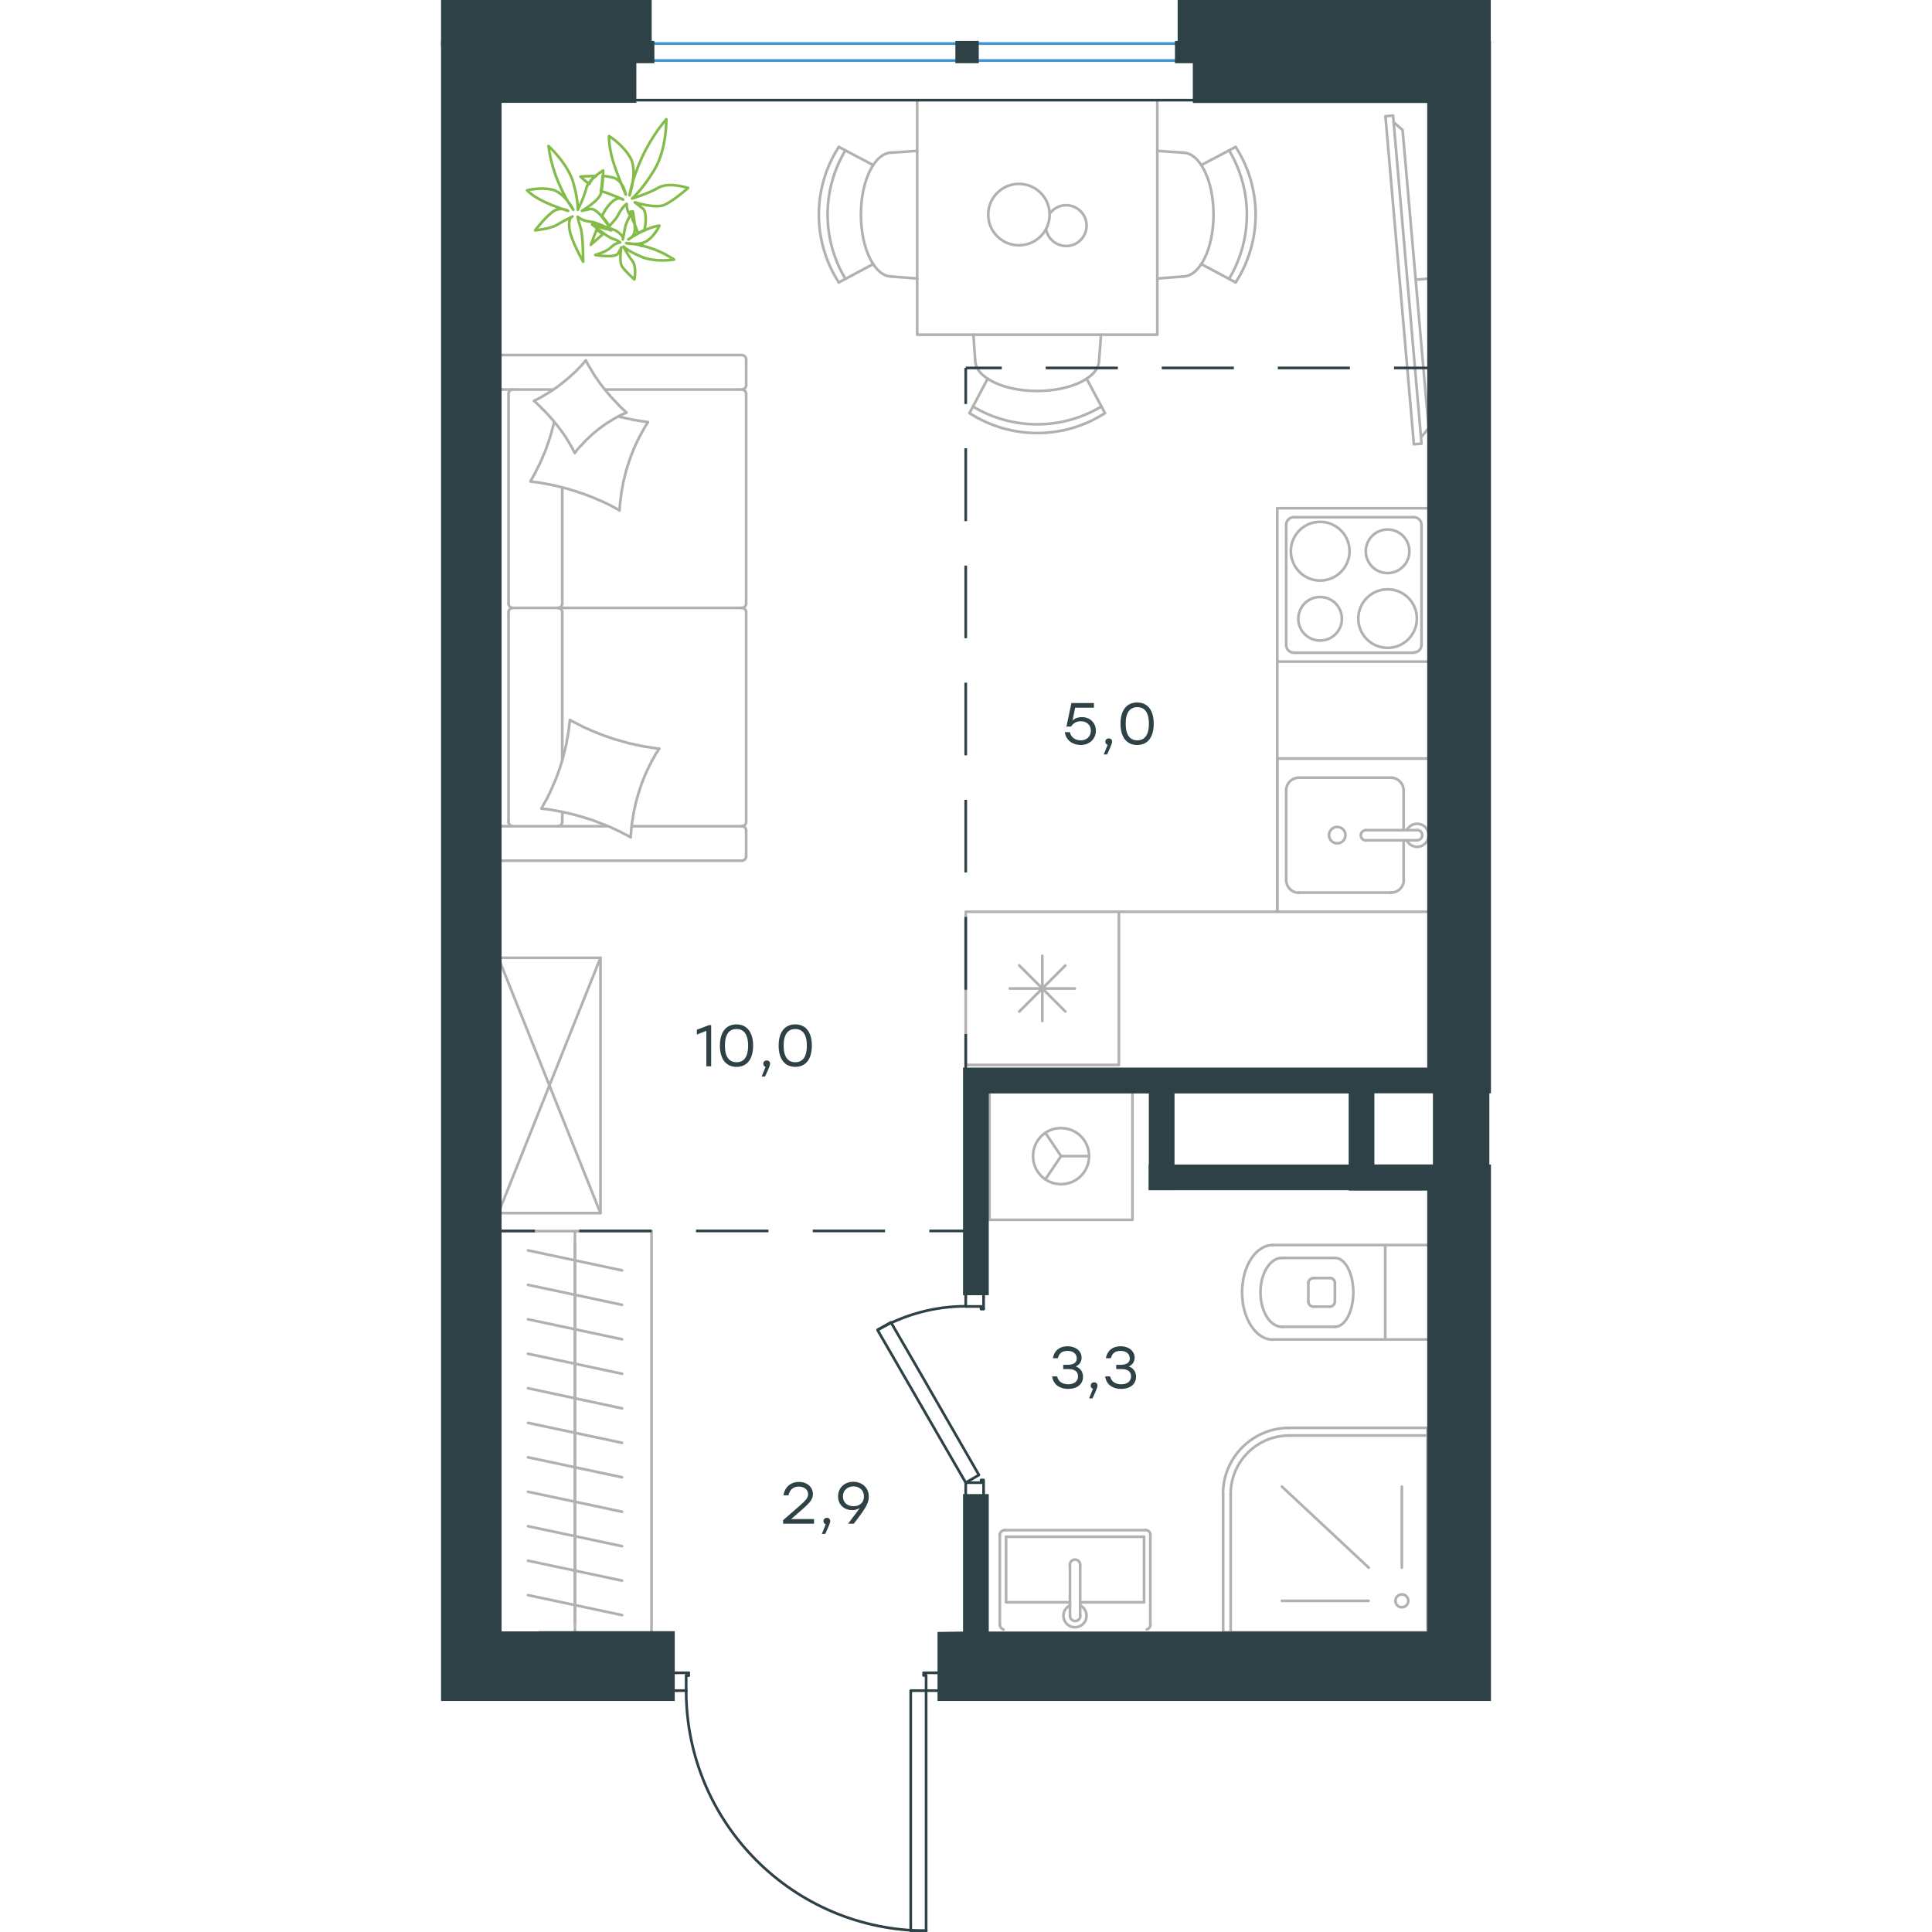 <?xml version="1.0" encoding="utf-8"?>
<!-- Generator: Adobe Illustrator 26.5.0, SVG Export Plug-In . SVG Version: 6.00 Build 0)  -->
<svg version="1.1" id="Слой_1" xmlns="http://www.w3.org/2000/svg" xmlns:xlink="http://www.w3.org/1999/xlink" x="0px" y="0px"
	 viewBox="0 0 588.1 1082.2" style="enable-background:new 0 0 588.1 1082.2;" xml:space="preserve" width="200" height="200">
<style type="text/css">
	.st0{fill:none;stroke:#B2B1B0;stroke-width:1.5;stroke-linecap:round;stroke-linejoin:round;stroke-miterlimit:10;}
	.st1{fill:none;stroke:#2D4146;stroke-width:1.5;stroke-linecap:round;stroke-linejoin:round;stroke-miterlimit:10;}
	.st2{fill:none;stroke:#3C93D0;stroke-width:1.5;stroke-linecap:round;stroke-linejoin:round;stroke-miterlimit:22.926;}
	.st3{fill:none;stroke:#2D4146;stroke-width:1.5;stroke-linecap:round;stroke-linejoin:round;stroke-miterlimit:22.926;}
	.st4{fill:none;stroke:#2D4146;stroke-width:1.5;stroke-miterlimit:22.926;}
	.st5{fill:#2D4146;}
	.st6{fill-rule:evenodd;clip-rule:evenodd;fill:#2D4146;stroke:#2D4146;stroke-width:3;stroke-miterlimit:10;}
	.st7{fill:none;stroke:#84BC4A;stroke-width:1.5;stroke-linecap:round;stroke-linejoin:round;stroke-miterlimit:22.926;}
</style>
<line class="st0" x1="539.2" y1="492.9" x2="539.2" y2="470.7"/>
<circle class="st0" cx="502" cy="467.8" r="4.6"/>
<path class="st0" d="M518.1,465c-1.6,0-2.9,1.3-2.9,2.9c0,1.6,1.3,2.9,2.9,2.9"/>
<line class="st0" x1="546.7" y1="470.7" x2="518.1" y2="470.7"/>
<path class="st0" d="M546.7,470.7c1.6,0,2.9-1.3,2.9-2.9c0-1.6-1.3-2.9-2.9-2.9"/>
<line class="st0" x1="546.7" y1="465" x2="518.1" y2="465"/>
<path class="st0" d="M540.9,470.7c1.3,2.7,4.4,4.2,7.3,3.5c2.9-0.7,5-3.3,5-6.3c0-3-2.1-5.7-5-6.3c-3-0.7-6,0.8-7.3,3.5"/>
<path class="st0" d="M532.1,500c4,0,7.2-3.2,7.2-7.2"/>
<path class="st0" d="M539.2,442.8c0-3.9-3.2-7.2-7.2-7.2"/>
<path class="st0" d="M473.4,492.9c0,4,3.2,7.2,7.2,7.2"/>
<path class="st0" d="M480.6,435.6c-4,0-7.2,3.2-7.2,7.2"/>
<line class="st0" x1="532.1" y1="500" x2="480.6" y2="500"/>
<line class="st0" x1="473.4" y1="492.9" x2="473.4" y2="442.8"/>
<line class="st0" x1="480.6" y1="435.6" x2="532.1" y2="435.6"/>
<line class="st0" x1="539.2" y1="442.8" x2="539.2" y2="465"/>
<polyline class="st0" points="553.9,510.7 468.4,510.7 468.4,424.9 553.9,424.9 "/>
<line class="st0" x1="349.7" y1="540.8" x2="323.9" y2="566.6"/>
<line class="st0" x1="323.9" y1="540.8" x2="349.7" y2="566.6"/>
<line class="st0" x1="355" y1="553.7" x2="318.6" y2="553.7"/>
<line class="st0" x1="336.8" y1="535.4" x2="336.8" y2="571.9"/>
<rect x="293.9" y="510.7" class="st0" width="85.8" height="85.8"/>
<path class="st0" d="M530.2,330.1c-9.1,0-16.4,7.4-16.4,16.4c0,9.1,7.4,16.4,16.4,16.4c9.1,0,16.4-7.4,16.4-16.4
	C546.6,337.4,539.3,330.1,530.2,330.1z"/>
<path class="st0" d="M530.2,296.6c-6.7,0-12.2,5.4-12.2,12.2c0,6.7,5.4,12.2,12.2,12.2c6.7,0,12.2-5.4,12.2-12.2
	C542.4,302,536.9,296.6,530.2,296.6z"/>
<path class="st0" d="M492.4,292.3c-9.1,0-16.4,7.4-16.4,16.4c0,9.1,7.4,16.5,16.4,16.5c9.1,0,16.5-7.4,16.5-16.5
	C508.9,299.7,501.5,292.3,492.4,292.3z"/>
<path class="st0" d="M492.4,334.4c-6.7,0-12.2,5.4-12.2,12.2c0,6.7,5.4,12.2,12.2,12.2c6.7,0,12.2-5.4,12.2-12.2
	C504.6,339.8,499.1,334.4,492.4,334.4z"/>
<path class="st0" d="M549.2,294c0-2.4-1.9-4.3-4.3-4.3"/>
<path class="st0" d="M544.9,365.5c2.4,0,4.3-1.9,4.3-4.3"/>
<path class="st0" d="M477.7,289.7c-2.4,0-4.3,1.9-4.3,4.3"/>
<path class="st0" d="M473.4,361.3c0,2.4,1.9,4.3,4.3,4.3"/>
<line class="st0" x1="549.2" y1="294" x2="549.2" y2="361.3"/>
<line class="st0" x1="477.7" y1="289.7" x2="544.9" y2="289.7"/>
<line class="st0" x1="473.4" y1="361.3" x2="473.4" y2="294"/>
<line class="st0" x1="544.9" y1="365.6" x2="477.7" y2="365.6"/>
<line class="st0" x1="468.4" y1="284.7" x2="553.9" y2="284.7"/>
<polyline class="st0" points="553.9,370.6 468.4,370.6 468.4,284.7 "/>
<line class="st0" x1="93.4" y1="462.8" x2="34.5" y2="462.8"/>
<line class="st0" x1="67.9" y1="342.9" x2="67.9" y2="425.8"/>
<line class="st0" x1="62.9" y1="218.2" x2="34.5" y2="218.2"/>
<polyline class="st0" points="52.1,224.5 53.1,224 54.2,223.5 55.2,222.9 56.2,222.4 57.2,221.8 58.2,221.2 59.2,220.6 60.2,220 
	61.2,219.4 62.1,218.8 63.1,218.1 64,217.5 65,216.8 65.9,216.1 66.8,215.4 67.7,214.7 68.6,214 69.5,213.3 70.4,212.5 71.3,211.8 
	72.2,211 73,210.2 73.9,209.5 74.7,208.7 75.6,207.9 76.4,207 77.2,206.2 78,205.4 78.8,204.5 79.6,203.7 80.3,202.8 81.1,201.9 "/>
<polyline class="st0" points="99.7,233.3 100.6,233.6 101.6,233.8 102.7,234.1 103.7,234.3 104.7,234.5 105.7,234.7 106.8,235 
	107.8,235.2 108.8,235.3 109.9,235.5 110.9,235.7 111.9,235.9 113,236 114,236.2 115,236.3 115.9,236.5 "/>
<polyline class="st0" points="74.9,253.7 74.3,252.7 73.8,251.6 73.3,250.6 72.7,249.6 72.1,248.6 71.5,247.6 70.9,246.6 
	70.3,245.6 69.7,244.6 69,243.7 68.4,242.7 67.7,241.8 67,240.8 66.3,239.9 65.6,239 64.9,238.1 64.2,237.2 63.4,236.3 62.7,235.4 
	61.9,234.5 61.1,233.6 60.4,232.8 59.6,231.9 58.8,231.1 58,230.2 57.1,229.4 56.3,228.6 55.5,227.7 54.6,226.9 53.8,226.1 
	53,225.3 52.1,224.5 "/>
<polyline class="st0" points="106.2,469 104.8,468.2 103.3,467.4 101.8,466.7 100.4,465.9 98.9,465.2 97.4,464.5 95.9,463.8 
	94.4,463.1 92.8,462.5 91.3,461.9 89.8,461.3 88.2,460.7 86.7,460.1 85.1,459.5 83.6,459 82,458.5 80.4,458 78.8,457.5 77.2,457.1 
	75.6,456.6 74,456.2 72.4,455.8 70.8,455.4 69.2,455.1 67.6,454.7 66,454.4 64.4,454.1 62.7,453.8 61.1,453.5 59.5,453.3 
	57.8,453.1 56.2,452.9 57,451.5 57.8,450 58.6,448.6 59.4,447.2 60.1,445.7 60.8,444.3 61.5,442.8 62.2,441.3 62.8,439.8 
	63.5,438.3 64.1,436.8 64.7,435.3 65.3,433.7 65.8,432.2 66.4,430.7 66.9,429.1 67.4,427.5 67.8,426 68.3,424.4 68.7,422.8 
	69.1,421.2 69.5,419.6 69.9,418 70.2,416.4 70.5,414.8 70.8,413.1 71.1,411.5 71.4,409.9 71.6,408.2 71.8,406.6 72,404.9 
	72.2,403.3 "/>
<polyline class="st0" points="115.9,236.5 115.5,237.1 115.1,237.8 114.6,238.5 114.2,239.2 113.8,239.9 113.4,240.6 113,241.3 
	112.6,242 112.2,242.8 111.8,243.5 111.4,244.2 111,244.9 110.7,245.7 110.3,246.4 109.9,247.1 109.6,247.9 109.2,248.6 
	108.9,249.4 108.6,250.1 108.2,250.8 107.9,251.6 107.6,252.4 107.3,253.1 107,253.9 106.7,254.6 106.4,255.4 106.1,256.2 
	105.8,257 105.6,257.7 105.3,258.5 105.1,259.3 104.8,260.1 104.5,260.9 104.3,261.6 104.1,262.4 103.8,263.2 103.6,264 
	103.4,264.8 103,266.4 102.6,268 102.2,269.6 101.9,271.2 101.6,272.9 101.3,274.5 101,276.1 100.8,277.8 100.6,279.4 100.4,281 
	100.2,282.7 100.1,284.3 100,286 "/>
<polyline class="st0" points="99.7,285.7 98.2,284.9 96.8,284.1 95.3,283.3 93.9,282.6 92.4,281.9 90.9,281.2 89.4,280.5 
	87.9,279.9 86.4,279.2 84.9,278.6 83.4,278 81.8,277.4 80.3,276.8 78.7,276.3 77.2,275.8 75.6,275.2 74.1,274.8 72.5,274.3 
	70.9,273.8 69.3,273.4 67.8,273 66.2,272.6 64.6,272.2 63,271.8 61.4,271.5 59.8,271.2 58.2,270.9 56.5,270.6 54.9,270.3 
	53.3,270.1 51.7,269.9 50.1,269.7 50.6,268.7 51.2,267.7 51.7,266.7 52.3,265.7 52.8,264.7 53.3,263.7 53.8,262.7 54.3,261.7 
	54.8,260.7 55.3,259.7 55.8,258.7 56.2,257.7 56.7,256.6 57.1,255.6 57.5,254.6 58,253.5 58.4,252.5 58.8,251.5 59.2,250.4 
	59.5,249.4 59.9,248.3 60.3,247.3 60.6,246.2 61,245.1 61.3,244.1 61.6,243 61.9,241.9 62.2,240.8 62.5,239.7 62.8,238.6 
	63.1,237.5 63.3,236.4 "/>
<polyline class="st0" points="122.2,419.4 121.7,420.1 121.3,420.8 120.9,421.4 120.4,422.1 120,422.8 119.6,423.6 119.2,424.3 
	118.8,425 118.4,425.7 118,426.4 117.6,427.1 117.3,427.9 116.9,428.6 116.5,429.3 116.2,430.1 115.8,430.8 115.5,431.5 
	115.1,432.3 114.8,433 114.5,433.8 114.1,434.5 113.8,435.3 113.5,436.1 113.2,436.8 112.9,437.6 112.6,438.4 112.3,439.1 
	112.1,439.9 111.8,440.7 111.5,441.5 111.3,442.2 111,443 110.8,443.8 110.5,444.6 110.3,445.4 110.1,446.2 109.8,447 109.6,447.8 
	109.2,449.4 108.8,451 108.5,452.6 108.1,454.2 107.8,455.8 107.5,457.5 107.3,459.1 107,460.7 106.8,462.4 106.6,464 106.5,465.7 
	106.3,467.3 106.2,469 "/>
<polyline class="st0" points="81.1,201.9 81.7,202.9 82.2,204 82.8,205 83.4,206 84,207 84.6,208 85.2,209 85.8,210 86.4,211 
	87.1,211.9 87.8,212.9 88.4,213.8 89.1,214.8 89.8,215.7 90.5,216.6 91.2,217.5 91.9,218.4 92.7,219.3 93.4,220.2 94.2,221.1 
	94.9,222 95.7,222.8 96.5,223.7 97.3,224.5 98.1,225.4 98.9,226.2 99.7,227.1 100.5,227.9 101.3,228.7 102.2,229.5 103,230.3 
	103.9,231.1 102.8,231.6 101.8,232 100.8,232.5 99.7,233 98.7,233.6 97.7,234.1 96.7,234.7 95.7,235.3 94.7,235.9 93.8,236.5 
	92.8,237.1 91.8,237.8 90.9,238.4 90,239.1 89,239.8 88.1,240.5 87.2,241.2 86.3,242 85.4,242.7 84.5,243.5 83.6,244.3 82.8,245.1 
	81.9,245.9 81.1,246.7 80.3,247.6 79.5,248.4 78.7,249.3 77.9,250.1 77.1,251 76.3,251.9 75.6,252.8 74.9,253.7 "/>
<polyline class="st0" points="72.2,403.3 73.6,404.1 75.1,404.8 76.6,405.6 78,406.3 79.5,407.1 81,407.8 82.5,408.4 84,409.1 
	85.6,409.8 87.1,410.4 88.6,411 90.2,411.6 91.7,412.2 93.3,412.7 94.8,413.2 96.4,413.8 98,414.3 99.6,414.7 101.2,415.2 
	102.8,415.6 104.4,416.1 105.9,416.5 107.6,416.8 109.2,417.2 110.8,417.5 112.4,417.9 114,418.2 115.7,418.4 117.3,418.7 
	118.9,418.9 120.5,419.2 122.2,419.4 "/>
<path class="st0" d="M65.5,340.5c1.3,0,2.4-1.1,2.4-2.4"/>
<line class="st0" x1="67.9" y1="338.1" x2="67.9" y2="273.1"/>
<path class="st0" d="M65.5,462.8c1.3,0,2.4-1.1,2.4-2.4"/>
<path class="st0" d="M67.9,342.9c0-1.3-1.1-2.4-2.4-2.4"/>
<line class="st0" x1="67.9" y1="454.8" x2="67.9" y2="460.5"/>
<path class="st0" d="M40.2,218.2c-1.3,0-2.4,1.1-2.4,2.4"/>
<path class="st0" d="M170.9,220.6c0-1.3-1.1-2.4-2.4-2.4"/>
<path class="st0" d="M37.8,338.1c0,1.3,1.1,2.4,2.4,2.4"/>
<path class="st0" d="M168.5,340.5c1.3,0,2.4-1.1,2.4-2.4"/>
<line class="st0" x1="37.8" y1="338.1" x2="37.8" y2="220.6"/>
<line class="st0" x1="170.9" y1="220.6" x2="170.9" y2="338.1"/>
<path class="st0" d="M37.8,460.4c0,1.3,1.1,2.4,2.4,2.4"/>
<path class="st0" d="M168.5,462.8c1.3,0,2.4-1.1,2.4-2.4"/>
<path class="st0" d="M34.5,462.8c-1,0-1.9,0.7-2.3,1.6"/>
<path class="st0" d="M40.2,340.5c-1.3,0-2.4,1.1-2.4,2.4"/>
<path class="st0" d="M170.9,342.9c0-1.3-1.1-2.4-2.4-2.4"/>
<path class="st0" d="M170.9,201.3c0-1.3-1.1-2.4-2.4-2.4"/>
<path class="st0" d="M168.5,218.2c1.3,0,2.4-1.1,2.4-2.4"/>
<path class="st0" d="M34.5,198.9c-1,0-1.9,0.7-2.3,1.6"/>
<path class="st0" d="M32.2,216.6c0.3,1,1.2,1.6,2.3,1.6"/>
<path class="st0" d="M32.2,480.5c0.3,1,1.2,1.6,2.3,1.6"/>
<path class="st0" d="M170.9,465.2c0-1.3-1.1-2.4-2.4-2.4"/>
<path class="st0" d="M168.5,482.1c1.3,0,2.4-1.1,2.4-2.4"/>
<line class="st0" x1="37.8" y1="342.9" x2="37.8" y2="460.5"/>
<line class="st0" x1="168.5" y1="340.5" x2="40.2" y2="340.5"/>
<line class="st0" x1="170.9" y1="460.5" x2="170.9" y2="342.9"/>
<line class="st0" x1="34.5" y1="198.9" x2="168.5" y2="198.9"/>
<line class="st0" x1="170.9" y1="201.3" x2="170.9" y2="215.8"/>
<line class="st0" x1="168.5" y1="218.2" x2="92" y2="218.2"/>
<line class="st0" x1="107" y1="462.8" x2="168.5" y2="462.8"/>
<line class="st0" x1="170.9" y1="465.2" x2="170.9" y2="479.8"/>
<line class="st0" x1="168.5" y1="482.1" x2="34.5" y2="482.1"/>
<line class="st0" x1="545.9" y1="156.7" x2="553.9" y2="156"/>
<polyline class="st0" points="533.7,68.6 538.6,72.8 553.2,239.8 549.1,244.8 "/>
<rect x="537.1" y="64.6" transform="matrix(0.996 -8.636206e-02 8.636206e-02 0.996 -11.535 47.154)" class="st0" width="4.3" height="184.5"/>
<line class="st0" x1="75" y1="908.8" x2="75" y2="889.5"/>
<line class="st0" x1="48.7" y1="893.5" x2="101.4" y2="904.7"/>
<line class="st0" x1="75" y1="889.5" x2="75" y2="870.1"/>
<line class="st0" x1="48.7" y1="874.2" x2="101.4" y2="885.4"/>
<line class="st0" x1="75" y1="870.1" x2="75" y2="850.8"/>
<line class="st0" x1="48.7" y1="854.9" x2="101.4" y2="866.1"/>
<line class="st0" x1="75" y1="850.8" x2="75" y2="831.5"/>
<line class="st0" x1="48.7" y1="835.6" x2="101.4" y2="846.8"/>
<line class="st0" x1="75" y1="831.5" x2="75" y2="812.2"/>
<line class="st0" x1="48.7" y1="816.3" x2="101.4" y2="827.5"/>
<line class="st0" x1="75" y1="915.3" x2="75" y2="689.6"/>
<line class="st0" x1="75" y1="812.2" x2="75" y2="792.9"/>
<line class="st0" x1="48.7" y1="797" x2="101.4" y2="808.2"/>
<line class="st0" x1="75" y1="792.9" x2="75" y2="773.6"/>
<line class="st0" x1="48.7" y1="777.6" x2="101.4" y2="788.9"/>
<line class="st0" x1="75" y1="773.6" x2="75" y2="754.3"/>
<line class="st0" x1="48.7" y1="758.3" x2="101.4" y2="769.5"/>
<line class="st0" x1="75" y1="754.3" x2="75" y2="735"/>
<line class="st0" x1="48.7" y1="739" x2="101.4" y2="750.2"/>
<line class="st0" x1="75" y1="735" x2="75" y2="715.7"/>
<line class="st0" x1="48.7" y1="719.7" x2="101.4" y2="730.9"/>
<line class="st0" x1="75" y1="715.7" x2="75" y2="696.3"/>
<line class="st0" x1="48.7" y1="700.4" x2="101.4" y2="711.6"/>
<polyline class="st0" points="32.4,689.6 117.9,689.6 117.9,915.3 "/>
<path class="st0" d="M226.5,84.2c-13.3,22.2-13.3,49.8,0,72"/>
<path class="st0" d="M222.8,82.3c-14.9,23.1-14.9,52.8,0,75.9"/>
<line class="st0" x1="242.1" y1="147.9" x2="222.8" y2="158.2"/>
<line class="st0" x1="242.1" y1="92.5" x2="222.8" y2="82.3"/>
<line class="st0" x1="252.4" y1="85.5" x2="266.7" y2="84.5"/>
<line class="st0" x1="252.4" y1="154.9" x2="266.7" y2="156"/>
<path class="st0" d="M252.4,85.5c-9.5,0-17.2,15.5-17.2,34.7c0,19.2,7.7,34.7,17.2,34.7"/>
<path class="st0" d="M297.9,227.7c22.2,13.3,49.8,13.3,72,0"/>
<path class="st0" d="M296,231.4c23.1,14.9,52.8,14.9,75.9,0"/>
<line class="st0" x1="361.6" y1="212.1" x2="371.9" y2="231.4"/>
<line class="st0" x1="306.2" y1="212.1" x2="296" y2="231.4"/>
<line class="st0" x1="299.2" y1="201.8" x2="298.2" y2="187.5"/>
<line class="st0" x1="368.6" y1="201.8" x2="369.7" y2="187.5"/>
<path class="st0" d="M299.2,201.8c0,9.5,15.5,17.2,34.7,17.2c19.2,0,34.7-7.7,34.7-17.2"/>
<path class="st0" d="M441.4,156.2c13.3-22.2,13.3-49.8,0-72"/>
<path class="st0" d="M445.1,158.2c14.9-23.1,14.9-52.8,0-75.9"/>
<line class="st0" x1="425.8" y1="92.5" x2="445.1" y2="82.3"/>
<line class="st0" x1="425.8" y1="147.9" x2="445.1" y2="158.2"/>
<line class="st0" x1="415.5" y1="154.9" x2="401.2" y2="156"/>
<line class="st0" x1="415.5" y1="85.5" x2="401.2" y2="84.5"/>
<path class="st0" d="M415.5,154.9c9.5,0,17.2-15.5,17.2-34.7c0-19.2-7.7-34.7-17.2-34.7"/>
<path class="st0" d="M338.9,128.3c0.9,5.4,5.5,9.3,10.9,9.5c5.4,0.2,10.2-3.5,11.5-8.8c1.2-5.3-1.4-10.7-6.4-13
	c-5-2.3-10.8-0.7-14,3.7"/>
<path class="st0" d="M340.9,120.2c0-9.5-7.7-17.2-17.2-17.2c-9.5,0-17.2,7.7-17.2,17.2c0,9.5,7.7,17.2,17.2,17.2
	C333.2,137.4,340.9,129.7,340.9,120.2z"/>
<polyline class="st0" points="401.2,56.1 401.2,187.5 266.7,187.5 266.7,56.1 "/>
<line class="st0" x1="89.3" y1="679.5" x2="32.4" y2="537.2"/>
<polyline class="st0" points="32.4,536.5 89.3,536.5 32.4,678.8 "/>
<polyline class="st0" points="89.3,536.5 89.3,679.5 32.4,679.5 "/>
<g>
	<polyline class="st0" points="338.5,634.5 347.3,647.6 338.5,660.6 	"/>
	<line class="st0" x1="347.3" y1="647.6" x2="363" y2="647.6"/>
	<path class="st0" d="M331.6,647.6c0,8.7,7,15.7,15.7,15.7c8.7,0,15.7-7,15.7-15.7c0-8.7-7-15.7-15.7-15.7
		C338.6,631.8,331.6,638.9,331.6,647.6z"/>
	<polyline class="st0" points="307.2,612.1 307.2,683.3 387.3,683.3 387.3,612.1 	"/>
</g>
<g>
	<path class="st0" d="M485.8,729c0,1.6,1.3,2.9,2.9,2.9"/>
	<path class="st0" d="M488.7,715.9c-1.6,0-2.9,1.3-2.9,2.9"/>
	<path class="st0" d="M497.8,731.9c1.6,0,2.9-1.3,2.9-2.9"/>
	<path class="st0" d="M500.7,718.7c0-1.6-1.3-2.9-2.9-2.9"/>
	<line class="st0" x1="497.8" y1="731.9" x2="488.7" y2="731.9"/>
	<line class="st0" x1="485.8" y1="729" x2="485.8" y2="718.7"/>
	<line class="st0" x1="488.7" y1="715.9" x2="497.8" y2="715.9"/>
	<line class="st0" x1="500.7" y1="718.7" x2="500.7" y2="729"/>
	<path class="st0" d="M500.7,743.2c5.7,0,10.3-8.6,10.3-19.3c0-10.7-4.6-19.3-10.3-19.3"/>
	<line class="st0" x1="471" y1="743.2" x2="500.7" y2="743.2"/>
	<path class="st0" d="M471,704.6c-6.6,0-12,8.6-12,19.3c0,10.7,5.4,19.3,12,19.3"/>
	<line class="st0" x1="471" y1="704.6" x2="500.7" y2="704.6"/>
	<path class="st0" d="M465.9,697.4c-9.5,0-17.2,11.8-17.2,26.5c0,14.6,7.7,26.5,17.2,26.5"/>
	<line class="st0" x1="465.9" y1="750.3" x2="528.9" y2="750.3"/>
	<line class="st0" x1="465.9" y1="697.4" x2="528.9" y2="697.4"/>
	<polyline class="st0" points="553,750.3 528.9,750.3 528.9,697.4 552.9,697.4 	"/>
</g>
<g>
	<line class="st0" x1="358" y1="897.5" x2="393.8" y2="897.5"/>
	<polyline class="st0" points="352.3,897.5 316.5,897.5 316.5,860.8 	"/>
	<polyline class="st0" points="316.5,860.8 393.8,860.8 393.8,897.5 	"/>
	<path class="st0" d="M397.4,859.9c0-1.6-1.3-2.9-2.9-2.9"/>
	<path class="st0" d="M315.8,857.1c-1.6,0-2.9,1.3-2.9,2.9"/>
	<path class="st0" d="M395.3,912.7c1.2-0.3,2.1-1.5,2.1-2.8"/>
	<path class="st0" d="M313,910c0,1.3,0.9,2.4,2.1,2.8"/>
	<path class="st0" d="M358,876.5c0-1.6-1.3-2.9-2.9-2.9c-1.6,0-2.9,1.3-2.9,2.9"/>
	<line class="st0" x1="358" y1="905.1" x2="358" y2="876.5"/>
	<path class="st0" d="M352.3,905.1c0,1.6,1.3,2.9,2.9,2.9c1.6,0,2.9-1.3,2.9-2.9"/>
	<line class="st0" x1="352.3" y1="905.1" x2="352.3" y2="876.5"/>
	<path class="st0" d="M352.3,899.2c-2.7,1.3-4.2,4.4-3.5,7.3c0.7,3,3.3,5,6.3,5s5.7-2.1,6.3-5c0.7-2.9-0.8-6-3.5-7.3"/>
	<line class="st0" x1="397.3" y1="910" x2="397.3" y2="859.9"/>
	<line class="st0" x1="394.5" y1="857.1" x2="315.8" y2="857.1"/>
	<line class="st0" x1="313" y1="859.9" x2="313" y2="910"/>
</g>
<g>
	<path class="st0" d="M475.1,799.8c-20.5,0-37.1,16.6-37.1,37.1"/>
	<path class="st0" d="M475.1,804.1c-18.1,0-32.8,14.7-32.8,32.8"/>
	<line class="st0" x1="519.6" y1="878.1" x2="471" y2="832.7"/>
	<line class="st0" x1="538.2" y1="878.1" x2="538.2" y2="832.7"/>
	<line class="st0" x1="519.6" y1="896.7" x2="471" y2="896.7"/>
	<path class="st0" d="M534.6,896.7c0,2,1.6,3.6,3.6,3.6c2,0,3.6-1.6,3.6-3.6c0-2-1.6-3.6-3.6-3.6
		C536.2,893.1,534.6,894.7,534.6,896.7z"/>
	<line class="st0" x1="442.3" y1="836.9" x2="442.3" y2="914.3"/>
	<line class="st0" x1="552.5" y1="804.1" x2="475.1" y2="804.1"/>
	<polyline class="st0" points="438.1,836.9 438.1,914.3 552.5,914.3 552.5,799.8 475.1,799.8 	"/>
</g>
<polyline class="st0" points="379.7,510.7 468.4,510.7 468.4,370.6 "/>
<line class="st1" x1="293.9" y1="726.7" x2="293.9" y2="723.9"/>
<polyline class="st1" points="293.9,838.3 293.9,835.5 293.9,830.5 "/>
<line class="st1" x1="293.9" y1="731.8" x2="293.9" y2="726.7"/>
<path class="st1" d="M293.9,731.7c-17.3,0-34.3,4.6-49.3,13.2"/>
<line class="st1" x1="303.9" y1="726.7" x2="303.9" y2="733.2"/>
<line class="st1" x1="303.9" y1="835.5" x2="303.9" y2="838.3"/>
<line class="st1" x1="293.9" y1="830.5" x2="302.5" y2="830.5"/>
<polyline class="st1" points="303.9,835.5 303.9,829 302.5,829 302.5,830.5 "/>
<line class="st1" x1="302.5" y1="731.8" x2="302.5" y2="733.2"/>
<line class="st1" x1="303.9" y1="723.9" x2="303.9" y2="726.7"/>
<line class="st1" x1="293.9" y1="731.8" x2="302.5" y2="731.8"/>
<line class="st1" x1="302.5" y1="733.2" x2="303.9" y2="733.2"/>
<polygon class="st1" points="244.5,745 252,740.7 267.7,767.8 301.3,826.2 293.9,830.5 278.1,803.2 "/>
<line class="st1" x1="132.2" y1="947" x2="129.4" y2="947"/>
<polyline class="st1" points="279.6,947 276.7,947 271.7,947 "/>
<line class="st1" x1="137.3" y1="947" x2="132.2" y2="947"/>
<path class="st1" d="M137.3,947c0,74.3,60.2,134.5,134.5,134.5"/>
<line class="st1" x1="132.2" y1="937" x2="138.7" y2="937"/>
<line class="st1" x1="276.7" y1="937" x2="279.6" y2="937"/>
<line class="st1" x1="271.7" y1="947" x2="271.7" y2="938.5"/>
<polyline class="st1" points="276.7,937 270.3,937 270.3,938.5 271.7,938.5 "/>
<line class="st1" x1="137.3" y1="938.5" x2="138.7" y2="938.5"/>
<line class="st1" x1="129.4" y1="937" x2="132.2" y2="937"/>
<line class="st1" x1="137.3" y1="947" x2="137.3" y2="938.5"/>
<line class="st1" x1="138.7" y1="938.5" x2="138.7" y2="937"/>
<polygon class="st1" points="271.7,1081.5 263.1,1081.5 263.1,1050.1 263.1,947 271.7,947 271.7,978.5 "/>
<line class="st2" x1="118" y1="24.4" x2="412.5" y2="24.4"/>
<line class="st2" x1="118" y1="33.9" x2="412.5" y2="33.9"/>
<rect x="107.9" y="24.4" class="st3" width="10.1" height="9.5"/>
<rect x="412.5" y="24.4" class="st3" width="10.1" height="9.5"/>
<rect x="289.6" y="24.4" class="st3" width="10.1" height="9.5"/>
<line class="st3" x1="107.9" y1="56.1" x2="422.6" y2="56.1"/>
<line class="st4" x1="32.4" y1="689.5" x2="52.6" y2="689.5"/>
<line class="st4" x1="77.4" y1="689.5" x2="118" y2="689.5"/>
<line class="st4" x1="142.8" y1="689.5" x2="183.4" y2="689.5"/>
<line class="st4" x1="208.2" y1="689.5" x2="248.7" y2="689.5"/>
<line class="st4" x1="273.5" y1="689.5" x2="293.7" y2="689.5"/>
<line class="st4" x1="293.9" y1="599.4" x2="293.9" y2="579.2"/>
<line class="st4" x1="293.9" y1="554.4" x2="293.9" y2="513.6"/>
<line class="st4" x1="293.9" y1="488.7" x2="293.9" y2="448"/>
<line class="st4" x1="293.9" y1="423.1" x2="293.9" y2="382.4"/>
<line class="st4" x1="293.9" y1="357.5" x2="293.9" y2="316.8"/>
<line class="st4" x1="293.9" y1="291.9" x2="293.9" y2="251.1"/>
<line class="st4" x1="293.9" y1="226.3" x2="293.9" y2="206.1"/>
<line class="st4" x1="293.9" y1="206.1" x2="314.1" y2="206.1"/>
<line class="st4" x1="338.7" y1="206.1" x2="379.1" y2="206.1"/>
<line class="st4" x1="403.7" y1="206.1" x2="444.1" y2="206.1"/>
<line class="st4" x1="468.7" y1="206.1" x2="509.1" y2="206.1"/>
<line class="st4" x1="533.8" y1="206.1" x2="553.9" y2="206.1"/>
<g>
	<path class="st5" d="M208.9,853.5h-17.3v-2l6.7-5.8c5.6-4.9,7.3-6.3,7.3-8.7c0-2.5-2-4.3-5.2-4.3c-3.3,0-5.1,1.9-5.8,4.9h-2.8
		c0.7-4.6,4-7.5,8.7-7.5c4.7,0,7.8,3,7.8,6.8c0,3.4-2.4,5.5-7.8,10.2l-4.4,3.8h12.8V853.5z"/>
	<path class="st5" d="M215.2,859.2h-1.9l2.2-5.4c-0.8-0.2-1.3-0.9-1.3-1.7c0-1.1,0.8-1.9,1.9-1.9c0.8,0,1.9,0.4,1.9,1.9
		C218,852.7,217.9,853.4,215.2,859.2z"/>
	<path class="st5" d="M239.6,838.4c0,4-2.4,7.2-8.4,15.1H228l6.6-8.8c-1.2,0.7-2.6,1.2-4.3,1.2c-4.1,0-7.9-2.7-7.9-7.7
		c0-5,3.8-8.2,8.6-8.2C235.7,830.1,239.6,833.1,239.6,838.4z M236.9,838.2c0-3.5-2.6-5.6-5.9-5.6c-3.3,0-5.9,2.2-5.9,5.6
		c0,3.5,2.6,5.5,5.8,5.5C234.3,843.8,236.9,841.7,236.9,838.2z"/>
</g>
<g>
	<path class="st5" d="M151.3,574.2v23.1h-2.7v-19.9l-5.3,2.1v-2.7l6.8-2.6H151.3z"/>
	<path class="st5" d="M174.8,585.7c0,7.6-3.4,11.9-9.3,11.9c-5.8,0-9.3-4.3-9.3-11.9s3.5-11.9,9.3-11.9
		C171.3,573.8,174.8,578.2,174.8,585.7z M172,585.7c0-6.6-2.6-9.3-6.5-9.3s-6.5,2.7-6.5,9.3c0,6.6,2.6,9.3,6.5,9.3
		S172,592.4,172,585.7z"/>
	<path class="st5" d="M181.5,603h-1.9l2.2-5.4c-0.8-0.2-1.3-0.9-1.3-1.7c0-1.1,0.8-1.9,1.9-1.9c0.8,0,1.9,0.4,1.9,1.9
		C184.3,596.4,184.2,597.2,181.5,603z"/>
	<path class="st5" d="M207.7,585.7c0,7.6-3.4,11.9-9.3,11.9c-5.8,0-9.3-4.3-9.3-11.9s3.5-11.9,9.3-11.9
		C204.3,573.8,207.7,578.2,207.7,585.7z M204.9,585.7c0-6.6-2.6-9.3-6.5-9.3s-6.5,2.7-6.5,9.3c0,6.6,2.6,9.3,6.5,9.3
		S204.9,592.4,204.9,585.7z"/>
</g>
<g>
	<path class="st5" d="M366.8,409.3c0,4.7-3.7,8-8.4,8c-4.4,0-8.3-2.4-9-7.2h2.8c0.7,3,3.1,4.6,6.2,4.6c3.3,0,5.6-2.3,5.6-5.4
		c0-3.2-2.4-5.3-5.6-5.3c-2.6,0-4.4,1.2-5.5,3h-2.6l2.8-13.2h12.6v2.6h-10.5l-1.5,7.2c1.3-1.2,3-1.9,5.3-1.9
		C363.2,401.7,366.8,404.6,366.8,409.3z"/>
	<path class="st5" d="M373.1,422.6h-1.9l2.2-5.4c-0.8-0.2-1.3-0.9-1.3-1.7c0-1.1,0.8-1.9,1.9-1.9c0.8,0,1.9,0.4,1.9,1.9
		C375.8,416.1,375.8,416.8,373.1,422.6z"/>
	<path class="st5" d="M399.2,405.4c0,7.6-3.4,11.9-9.3,11.9c-5.8,0-9.3-4.3-9.3-11.9s3.5-11.9,9.3-11.9
		C395.8,393.5,399.2,397.8,399.2,405.4z M396.5,405.4c0-6.6-2.6-9.3-6.5-9.3s-6.5,2.7-6.5,9.3c0,6.6,2.6,9.3,6.5,9.3
		S396.5,412,396.5,405.4z"/>
</g>
<rect x="289.6" y="24.4" class="st6" width="10.1" height="9.5"/>
<polygon class="st6" points="1.5,1.5 1.5,24.3 115.1,24.2 115.1,24.4 116.5,24.2 116.5,1.5 "/>
<path class="st6" d="M56.2,915.3H32.4v0.3h-0.3l0.3-0.3V56.1h-0.3v-0.3l0.3,0.3h75.5v-0.3V53V33.9H118v-9.5h-2.9h-7.2h0H1.5v926.9
	h127.9v-1.1v-0.3V947v-28.6v-2.9v-0.3H56.2z M32.1,918.4h-2.9H32.1L32.1,918.4z"/>
<g>
	<path class="st6" d="M422.6,24.4h-3.5l167.4-0.1V1.5H414.1v22.9h-1.5v9.5h10.1V24.4z M415.5,24.4h-1.4l1.4-0.1V24.4z"/>
	<path class="st6" d="M586.6,653.8h-0.9v-42.9h0.9v-11.4h-0.9l0.9,0v-575h-0.9H422.6V53v2.9v0.3h131.3l0.3-0.3v0.3h-0.3v543.3
		l0.3-0.1v0.1h-0.3h-32.3H305.3h-11.4v124.5h11.4v-113h204.6v54.4h11.4h32.6v250h0.3v0.3h-0.3v-0.3h-0.3H305.3v-77h-11.4v77
		l-14.3,0.2v0.1v2.9V947v2.9v0.3v1.1h307V653.8z M557.1,653.8h-35.8v-42.9h0.3h35.5V653.8z M557.1,55.9v152.3V55.9L557.1,55.9l0-0.3
		l-0.2-2.6h0.2V55.9z M585.7,671v-5.7l0,250.3h0V671z"/>
</g>
<g>
	<path class="st7" d="M107,111.2c0,0,5.5-4.5,12.5-16.1c7-11.5,6.7-28.3,6.7-28.3s-7.7,8.4-13.6,21.3s-7,21.3-7,21.3
		s4.5-12.9,0.7-20.6c-4.2-7.7-12.2-12.6-12.2-12.6s-0.3,5.2,2.1,13.6c2.5,8.4,7.3,19.2,7.3,19.2s-1.4-7.7-6.7-9.4
		c-1.4-0.3-3.8-1-6.3-1c-0.3,2.5-0.3,5.9-1,8.4c0.3,0.3,1,0.3,1,0.3c5.5,1.7,11.5,4.5,11.5,4.5s-2.8-2.8-7.7,2.8
		c-1.4,1.4-2.8,3.8-4.2,6.3c1.4,1.7,3.2,4.2,4.2,5.6c2.5-2.5,4.5-4.9,5.2-6.7c2.8-4.9,4.5-5.6,4.5-5.6s-0.3,2.5,1.4,5.6
		c0.7-1,1-1.4,1-1.4s0.3,2.1,1,4.9c1,2.1,2.1,4.5,2.8,7.4c1-0.7,2.1-1,3.5-1.7l0.3-0.3c1-4.9,1-10.2-1-11.9l-4.5-3.5
		c0,0,11.9,3.8,16.7,1.4c4.9-2.1,13.2-9.4,13.2-9.4s-10.5-3.5-16.4-0.3C116.1,108.5,107,111.2,107,111.2z M86.8,98.6
		c-4.5,0-8.7,0.3-8.7,0.3s2.1,2.1,4.9,4.2C84,101.1,85,99.6,86.8,98.6z M88.5,125.6c-0.3,0.3-0.3,1-0.7,1.4c1.4,0.3,3.5,1,5.2,1.4
		l0.3-0.3C92.3,127.3,90.6,126.2,88.5,125.6z M87.1,128.7c-1.7,4.5-3.2,8.4-3.2,8.4s3.2-2.8,6.7-5.9
		C89.6,130.4,88.2,129.4,87.1,128.7z M111.9,136.8c0,0.3,0.3,1,0.3,1h0.3c0-0.3,0.3-0.7,0.3-1.4
		C112.2,136.8,112.2,136.8,111.9,136.8z"/>
	<path class="st7" d="M76.6,117.5c0,0,0.3-5.6-2.8-16.1c-3.5-10.5-13.6-19.6-13.6-19.6s1,9.7,5.5,20.3c4.5,10.5,8.4,15.4,8.4,15.4
		s-4.5-9.1-11.5-11.2c-7-1.7-14.4,0.3-14.4,0.3s2.8,3.2,9.4,6.3c6.7,3.2,13.6,5.2,13.6,5.2s-3.5-2.1-7.3-0.3
		c-4.2,2.1-11.2,11.2-11.2,11.2s8.4-0.7,12.5-3.2c4.2-2.5,8.4-4.5,8.4-4.5s-2.5,0.3-1.7,6.7c0.7,6.3,7.7,18.6,7.7,18.6
		s0-14.7-1.4-18.9c-1.4-4.2-1.7-6.3-1.7-6.3s2.8,2.5,7.3,2.8c3.5,0.3,7.7,3.2,10.5,4.5c0.3,0.3,1,0.3,1,0.3
		c-1.4-2.5-7.7-12.9-11.9-11.9l-4.5,1c0,0,9-5.2,10.5-9.4c1.4-4.2,1.4-13.2,1.4-13.2s-7.7,4.5-9.4,9.7
		C80.1,110.8,76.6,117.5,76.6,117.5z"/>
	<path class="st7" d="M102.2,138.1c0,0,2.8,2.8,10.5,5.9s17.8,1.4,17.8,1.4s-5.9-4.2-13.9-6.7c-8.4-2.5-12.9-2.5-12.9-2.5
		s7.3,1.7,11.9-1.4c4.5-3.2,6.7-8.4,6.7-8.4s-3.2,0.3-8,2.5c-4.9,2.1-9.4,5.2-9.4,5.2s2.8-1,3.5-4.2c0.7-3.2-1-11.5-1-11.5
		s-3.5,5.2-4.2,8.7c-0.7,3.5-1.4,7-1.4,7s1-1.4-2.8-4.2c-3.8-2.8-14.4-4.2-14.4-4.2s8.4,7,11.5,8c3.2,1,4.2,2.1,4.2,2.1
		s-2.8,0.3-5.2,2.8c-2.5,2.5-8.7,4.2-8.7,4.2s11.2,2.1,12.9-1l1.7-3.2c0,0-1.4,7.7,0.3,10.5c1.7,2.8,7,7.4,7,7.4s1.4-6.7-1-10.2
		C104.6,143,102.2,138.1,102.2,138.1z"/>
</g>
<rect x="397.9" y="653.8" class="st6" width="160.5" height="11.4"/>
<rect x="376.1" y="632" transform="matrix(-1.836970e-16 1 -1 -1.836970e-16 1041.355 234.165)" class="st6" width="54.9" height="11.4"/>
<g>
	<path class="st5" d="M359.6,771.2c0,4.2-3.4,6.8-8.3,6.8c-4.5,0-8.3-2.2-9-7h2.8c0.7,3.1,3.2,4.4,6.2,4.4c3.4,0,5.5-1.7,5.5-4.4
		c0-2.3-1.4-4.1-5.1-4.1h-3.2v-2.4h2.4c3.5,0,5.2-1.3,5.2-3.6c0-2.6-2.1-4.2-5.1-4.2c-2.8,0-4.7,1-5.5,4.1h-2.8
		c0.9-4.7,4.2-6.7,8.3-6.7c4.4,0,7.8,2.6,7.8,6.4c0,2.2-1.2,4.1-3.3,4.9C358.1,766.3,359.6,768.4,359.6,771.2z"/>
	<path class="st5" d="M364.9,783.3h-1.9l2.2-5.4c-0.8-0.2-1.3-0.9-1.3-1.7c0-1.1,0.8-1.9,1.9-1.9c0.8,0,1.9,0.4,1.9,1.9
		C367.7,776.8,367.6,777.5,364.9,783.3z"/>
	<path class="st5" d="M389.3,771.2c0,4.2-3.4,6.8-8.3,6.8c-4.5,0-8.3-2.2-9-7h2.8c0.7,3.1,3.2,4.4,6.2,4.4c3.4,0,5.5-1.7,5.5-4.4
		c0-2.3-1.4-4.1-5.1-4.1h-3.2v-2.4h2.4c3.5,0,5.2-1.3,5.2-3.6c0-2.6-2.1-4.2-5.1-4.2c-2.8,0-4.7,1-5.5,4.1h-2.8
		c0.9-4.7,4.2-6.7,8.3-6.7c4.4,0,7.8,2.6,7.8,6.4c0,2.2-1.2,4.1-3.3,4.9C387.8,766.3,389.3,768.4,389.3,771.2z"/>
</g>
</svg>

